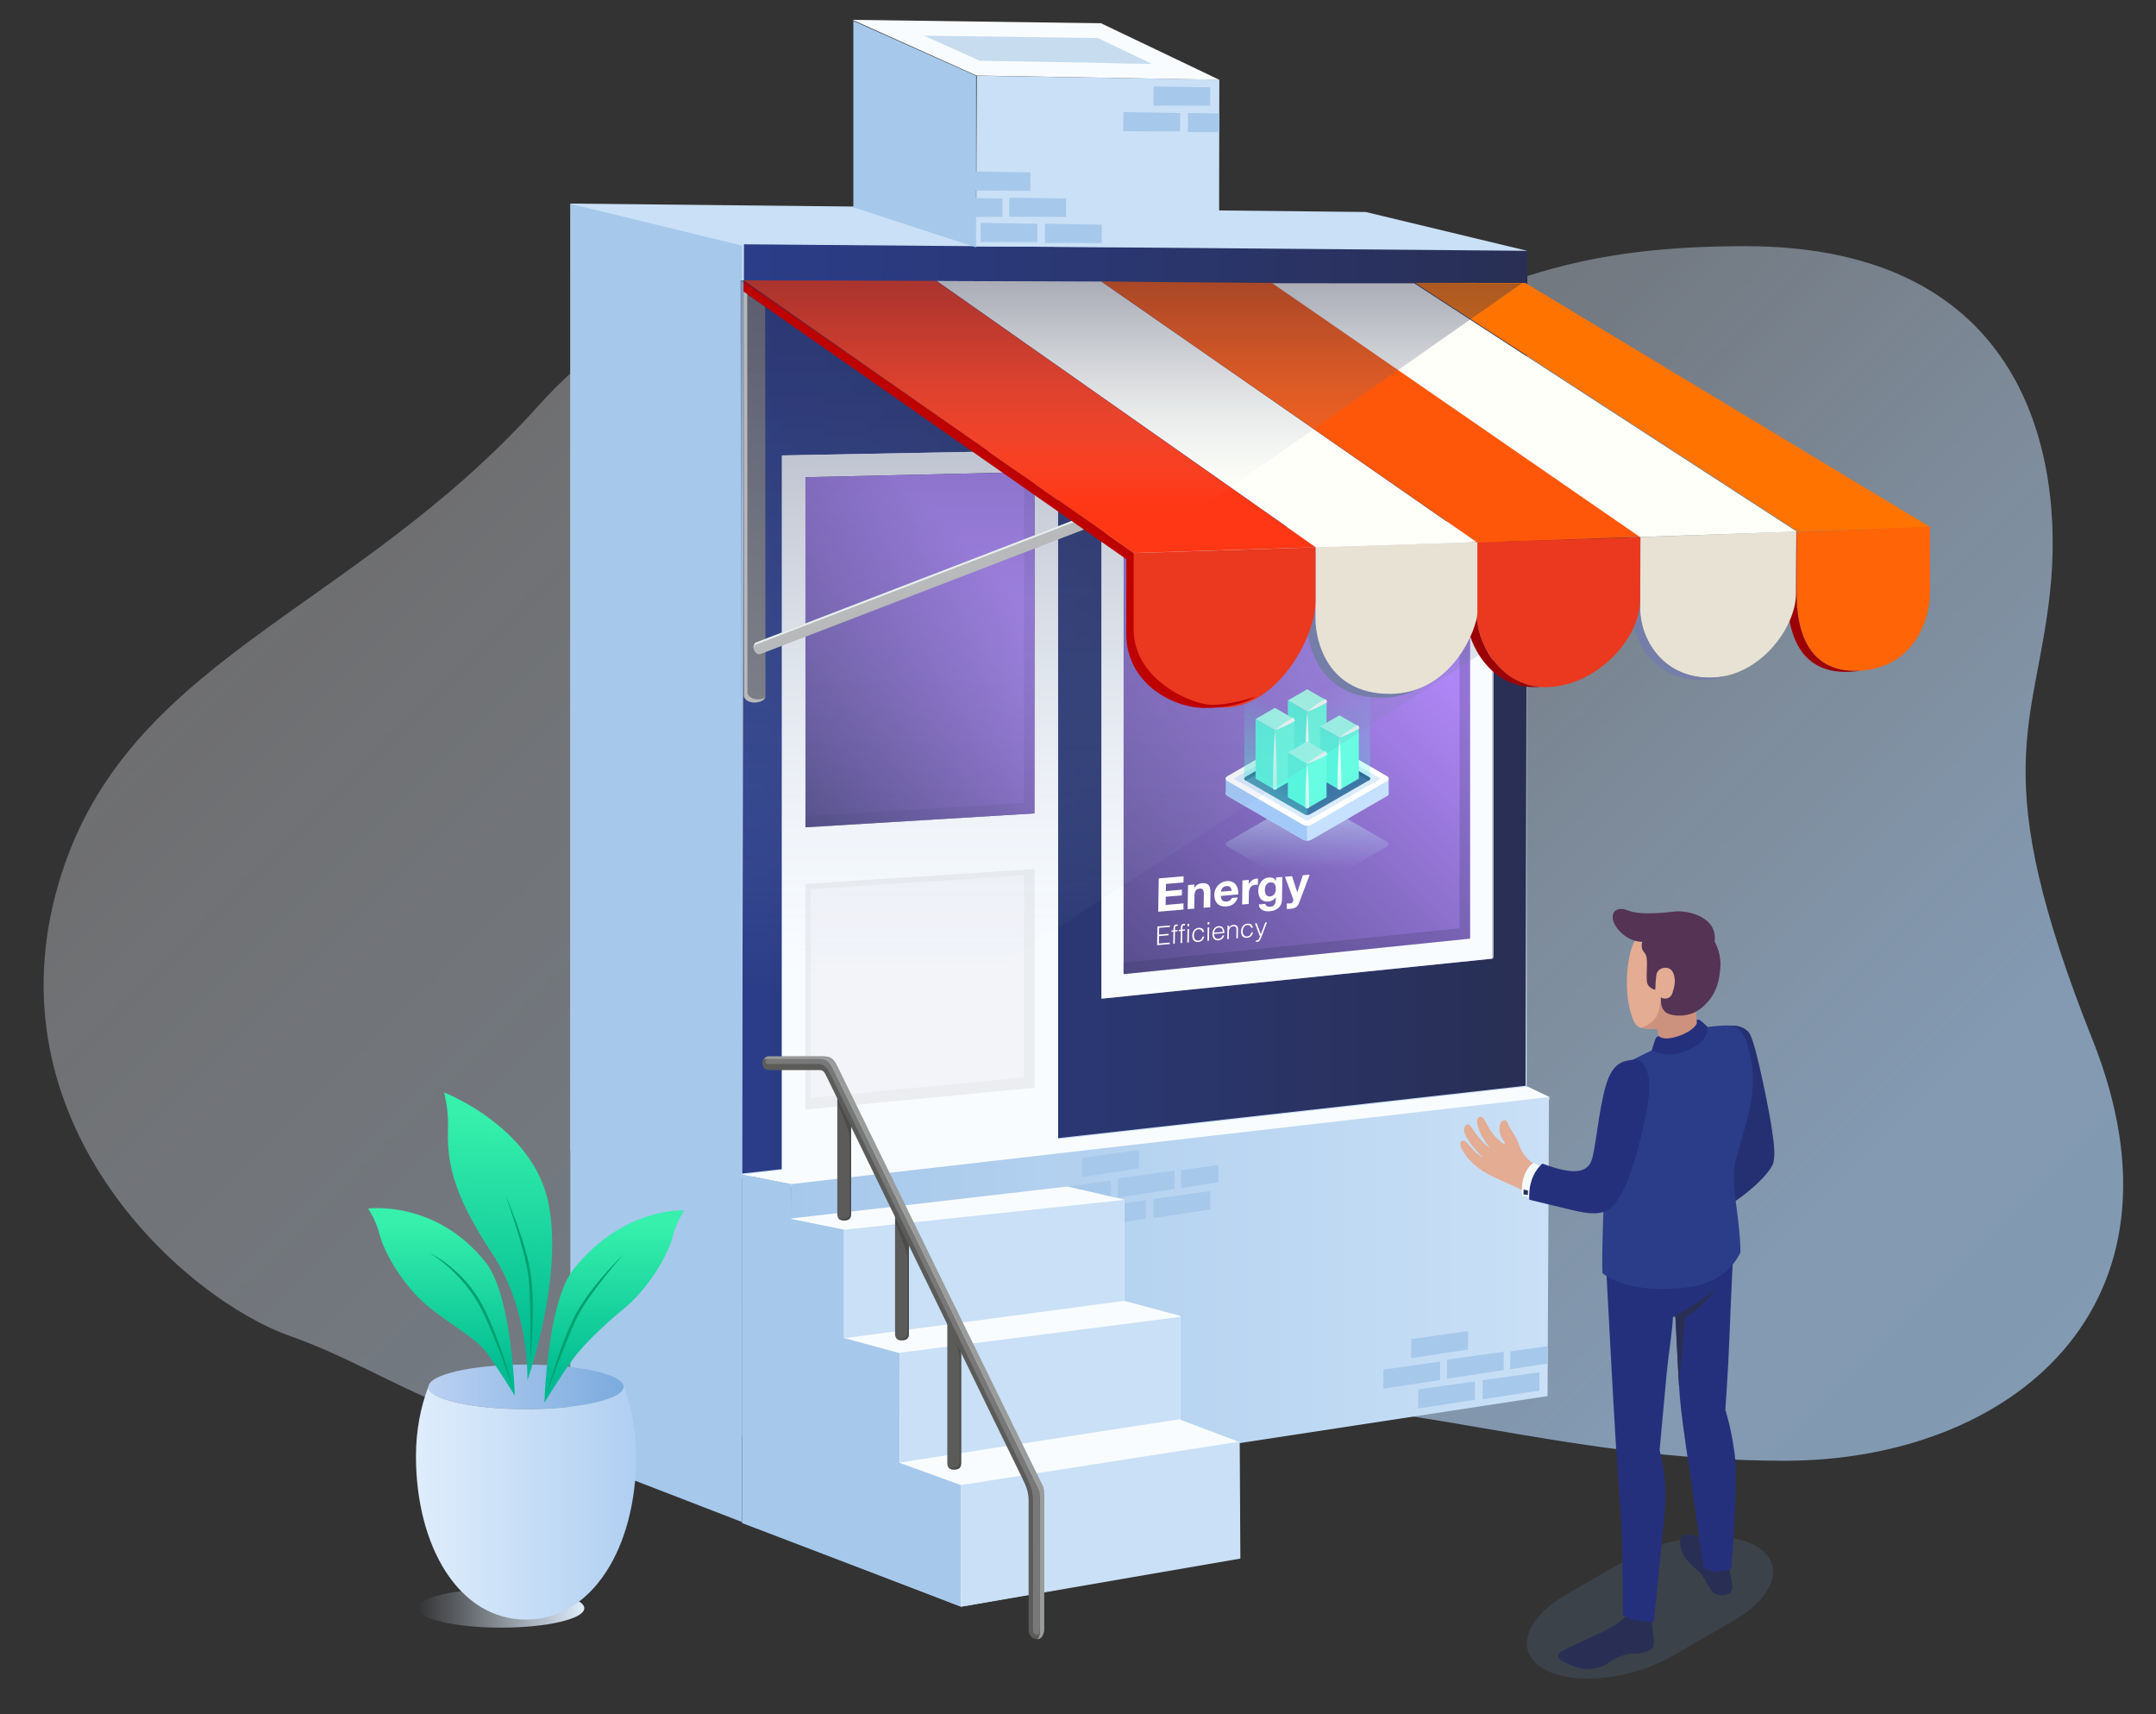 <?xml version="1.0" encoding="utf-8"?>
<!-- Generator: Adobe Illustrator 16.0.0, SVG Export Plug-In . SVG Version: 6.00 Build 0)  -->
<!DOCTYPE svg PUBLIC "-//W3C//DTD SVG 1.0//EN" "http://www.w3.org/TR/2001/REC-SVG-20010904/DTD/svg10.dtd">
<svg version="1.0" id="Layer_1" xmlns="http://www.w3.org/2000/svg" xmlns:xlink="http://www.w3.org/1999/xlink" x="0px" y="0px"
	 width="412.667px" height="328px" viewBox="0 0 412.667 328" enable-background="new 0 0 412.667 328" xml:space="preserve">
<rect x="0" y="0" width="412.667" height="328" fill="#333333" stroke="none"/>
<linearGradient id="SVGID_1_" gradientUnits="userSpaceOnUse" x1="110.708" y1="56.997" x2="353.612" y2="299.901">
	<stop  offset="0" style="stop-color:#F9FAFF;stop-opacity:0.3"/>
	<stop  offset="0.409" style="stop-color:#D2E4F9;stop-opacity:0.4"/>
	<stop  offset="0.848" style="stop-color:#A6C7EA;stop-opacity:0.692"/>
	<stop  offset="1" style="stop-color:#A4C6E9;stop-opacity:0.7"/>
</linearGradient>
<path fill="url(#SVGID_1_)" d="M55.54,255.665c19.93,7.018,33.684,20.209,65.123,20.209c31.439,0,58.666-8.982,103.298-8.982
	s74.666,12.633,117.614,12.633c42.946,0,79.438-29.193,58.946-80.562c-20.491-51.367-10.946-59.789-8.14-85.614
	c2.807-25.824-4.491-66.245-58.386-66.245s-49.403,19.369-92.352,11.229C198.698,50.19,139.75,36.717,103.259,77.418
	c-36.491,40.702-80.842,48.842-92.632,93.754C-1.162,216.084,35.61,248.645,55.54,255.665z"/>
<polygon fill="#C9E0F6" points="292.208,47.969 261.417,40.567 109.207,38.956 109.162,220.214 139.667,225.667 292.208,208.333 "/>
<linearGradient id="SVGID_2_" gradientUnits="userSpaceOnUse" x1="142.034" y1="135.659" x2="292.362" y2="135.659">
	<stop  offset="0" style="stop-color:#2B3D89"/>
	<stop  offset="1" style="stop-color:#292F54"/>
</linearGradient>
<polygon fill="url(#SVGID_2_)" points="142.396,46.748 292.362,47.994 291.999,207.769 142.034,224.569 "/>
<polygon fill="#F9FCFF" points="149.667,87.149 149.667,223.982 202.5,217.982 202.5,86.149 "/>
<polygon fill="#F9FCFF" points="285.833,183.315 210.999,190.982 210.999,101.982 285.833,99.481 "/>
<linearGradient id="SVGID_3_" gradientUnits="userSpaceOnUse" x1="273.188" y1="184.719" x2="221.585" y2="102.137">
	<stop  offset="0" style="stop-color:#FFFFFF"/>
	<stop  offset="0.251" style="stop-color:#C9E6F8"/>
	<stop  offset="0.486" style="stop-color:#9ED2F2"/>
	<stop  offset="0.697" style="stop-color:#7FC3EE"/>
	<stop  offset="0.876" style="stop-color:#6CBAEC"/>
	<stop  offset="1" style="stop-color:#65B7EB"/>
</linearGradient>
<polygon opacity="0.4" fill="url(#SVGID_3_)" points="215.251,106.094 281.581,103.877 281.581,179.476 215.251,186.272 "/>
<polygon fill="#A6C8EB" points="279.581,103.944 279.581,177.476 215.251,184.067 215.251,186.272 281.581,179.476 281.581,103.877 
	"/>
<g>
	<g>
		<polygon fill="#F2F4F9" points="154.167,169.149 154.167,212.315 198,208.149 198,166.315 		"/>
		<polygon fill="#EBEDF0" points="196.02,166.458 196,206.149 154.167,210.193 154.167,212.315 198,208.149 198,166.315 		"/>
	</g>
	<polygon fill="#EBEDF0" points="155.167,170.149 198,167.379 198,166.315 154.167,169.149 154.167,212.315 155.167,212.22 	"/>
</g>
<linearGradient id="SVGID_4_" gradientUnits="userSpaceOnUse" x1="196.319" y1="156.699" x2="155.099" y2="90.734">
	<stop  offset="0" style="stop-color:#FFFFFF"/>
	<stop  offset="0.251" style="stop-color:#C9E6F8"/>
	<stop  offset="0.486" style="stop-color:#9ED2F2"/>
	<stop  offset="0.697" style="stop-color:#7FC3EE"/>
	<stop  offset="0.876" style="stop-color:#6CBAEC"/>
	<stop  offset="1" style="stop-color:#65B7EB"/>
</linearGradient>
<polygon opacity="0.4" fill="url(#SVGID_4_)" points="154.167,91.316 154.167,158.316 198,155.649 198,90.316 "/>
<path fill="#7D7D82" d="M142.333,55.801c0,0,0.062,77.047,0.062,77.403s0.611,1.228,1.986,1.228s2.139-0.723,2.139-1.103
	s-0.062-74.611-0.062-74.611L142.333,55.801z"/>
<g>
	<g>
		<polygon fill="#F9FCFF" points="142.034,224.747 292.374,207.918 296.53,209.901 296.526,210.462 150.958,227.164 150.942,226.57 
					"/>
		<linearGradient id="SVGID_5_" gradientUnits="userSpaceOnUse" x1="150.917" y1="249.627" x2="296.483" y2="249.627">
			<stop  offset="0" style="stop-color:#A6C8EB"/>
			<stop  offset="1" style="stop-color:#C9E0F6"/>
		</linearGradient>
		<polygon fill="url(#SVGID_5_)" points="151.417,226.584 296.483,209.92 296.208,267.148 150.917,289.334 		"/>
	</g>
</g>
<g>
	<polygon fill="#C9E0F6" points="154.167,91.316 154.167,158.316 198,155.649 198,90.316 	"/>
	<polygon fill="#A6C8EB" points="196,90.362 196,153.649 154.167,156.194 154.167,158.316 198,155.649 198,90.316 	"/>
</g>
<polygon fill="#A6C8EB" points="109.162,39 109.162,278.547 142.037,291.258 142.037,47 "/>
<g>
	<g>
		<g>
			<polygon fill="#C9E0F6" points="186.969,14.483 233.384,15.236 233.333,47.333 186.832,47.175 			"/>
		</g>
	</g>
</g>
<polygon fill="#A6C8EB" points="186.833,14.496 163.333,4 163.333,39.667 186.833,47.333 "/>
<polygon fill="#F9FCFF" points="163.181,3.8 210.738,4.452 233.358,15.259 186.905,14.452 "/>
<g>
	<polygon fill="#A6C8EB" points="220.803,16.542 231.661,16.718 231.649,20.226 220.772,20.188 	"/>
</g>
<g>
	<polygon fill="#A6C8EB" points="215.029,21.454 225.885,21.63 225.874,25.138 214.997,25.101 	"/>
</g>
<g>
	<polygon fill="#A6C8EB" points="193.196,37.816 204.052,37.993 204.041,41.5 193.164,41.463 	"/>
</g>
<g>
	<polygon fill="#A6C8EB" points="187.696,42.65 198.552,42.826 198.541,46.333 187.664,46.296 	"/>
</g>
<g>
	<polygon fill="#A6C8EB" points="200.029,42.817 210.886,42.993 210.874,46.5 199.997,46.463 	"/>
</g>
<g>
	<polygon fill="#A6C8EB" points="181.029,37.816 191.886,37.993 191.874,41.5 180.997,41.463 	"/>
</g>
<g>
	<polygon fill="#A6C8EB" points="186.363,32.816 197.219,32.993 197.208,36.5 186.331,36.463 	"/>
</g>
<polygon fill="#A6C8EB" points="233.384,21.719 227.385,21.621 227.352,25.268 233.384,25.288 "/>
<g>
	<g>
		<polygon fill="#A6C8EB" points="276.965,260.178 287.822,258.657 287.81,262.167 276.933,263.831 		"/>
	</g>
	<g>
		<polygon fill="#A6C8EB" points="271.465,265.872 282.322,264.35 282.31,267.86 271.433,269.524 		"/>
	</g>
	<g>
		<polygon fill="#A6C8EB" points="283.799,264.11 294.655,262.588 294.643,266.097 283.766,267.761 		"/>
	</g>
	<g>
		<polygon fill="#A6C8EB" points="264.799,262.082 275.655,260.559 275.643,264.069 264.766,265.733 		"/>
	</g>
	<g>
		<polygon fill="#A6C8EB" points="270.132,256.248 280.989,254.725 280.977,258.235 270.1,259.899 		"/>
	</g>
	<polygon fill="#A6C8EB" points="296.215,257.593 289.079,258.593 289.048,262.007 296.197,260.914 	"/>
</g>
<g>
	<g>
		<polygon fill="#A6C8EB" points="213.965,225.511 224.822,223.99 224.81,227.5 213.933,229.164 		"/>
	</g>
	<g>
		<polygon fill="#A6C8EB" points="208.465,231.205 219.322,229.683 219.31,233.193 208.433,234.857 		"/>
	</g>
	<g>
		<polygon fill="#A6C8EB" points="220.799,229.443 231.655,227.921 231.643,231.43 220.766,233.094 		"/>
	</g>
	<g>
		<polygon fill="#A6C8EB" points="201.799,227.415 212.655,225.892 212.644,229.402 201.767,231.066 		"/>
	</g>
	<g>
		<polygon fill="#A6C8EB" points="207.132,221.581 217.989,220.058 217.977,223.568 207.1,225.232 		"/>
	</g>
	<polygon fill="#A6C8EB" points="233.215,222.926 226.079,223.926 226.048,227.34 233.197,226.247 	"/>
</g>
<g>
	<polygon fill="#F9FCFF" points="204.301,227.053 215.176,229.553 215.176,248.928 225.926,251.803 225.926,271.678 
		237.176,275.928 237.176,298.066 183.926,307.441 151.051,294.722 151.066,233.209 	"/>
	<polygon fill="#A6C8EB" points="183.926,284.178 172.176,279.928 172.176,258.928 161.551,256.053 161.551,235.303 
		151.427,233.254 151.427,226.568 142.034,224.765 142.034,291.45 183.926,307.441 	"/>
	<polygon fill="#C9E0F6" points="161.582,235.319 215.176,229.616 215.176,248.928 161.551,256.084 	"/>
	<polygon fill="#C9E0F6" points="172.176,258.866 225.926,251.991 225.926,271.553 172.238,279.866 	"/>
	<polygon fill="#C9E0F6" points="183.926,284.178 237.288,275.856 237.413,298.244 183.973,307.461 	"/>
</g>
<g>
	<path fill="#5B5B5A" d="M171.317,230.57c0,0,0,23.922,0,24.609s0.219,1.281,1.281,1.281s1.359-0.438,1.359-1.297s0-18.188,0-19.297
		s-0.125-2.547-0.875-3.875S171.317,230.57,171.317,230.57z"/>
	<path fill="#4B4B4B" d="M173.083,233.992c-0.458-1.115-1.708-6.074-1.708,0.051c0,0.24,2.291,4.961,2.291,6.684
		c0,6.234,0,13.472,0,14.146c0,0.859-0.297,1.297-1.359,1.297c-0.36,0-0.616-0.072-0.808-0.189c0.175,0.289,0.5,0.481,1.1,0.481
		c1.062,0,1.359-0.438,1.359-1.297s0-16.188,0-17.297S173.662,235.403,173.083,233.992z"/>
</g>
<g>
	<path fill="#5B5B5A" d="M181.317,249.32c0,0,0,29.922,0,30.609s0.219,1.281,1.281,1.281s1.359-0.438,1.359-1.297s0-24.188,0-25.297
		s-0.125-2.547-0.875-3.875S181.317,249.32,181.317,249.32z"/>
	<path fill="#4B4B4B" d="M183.262,252.66c-0.174-0.567-1.897-4.911-1.897-0.696c0,1.809,2.302,5.887,2.302,7.609
		c0,6.234,0,19.359,0,20.033c0,0.859-0.297,1.297-1.359,1.297c-0.36,0-0.616-0.072-0.808-0.189c0.175,0.289,0.5,0.481,1.1,0.481
		c1.062,0,1.359-0.438,1.359-1.297s0-22.075,0-23.185S183.709,254.118,183.262,252.66z"/>
</g>
<g>
	<g>
		<path fill="#68AB6A" d="M229.608,152.029c0.006-0.617,0.512-1.152,1.129-1.188l36.742-2.09c0.617-0.035,1.123,0.44,1.123,1.059
			v16.884c0,0.617-0.504,1.175-1.119,1.237l-36.869,3.777c-0.615,0.062-1.115-0.391-1.111-1.009L229.608,152.029z"/>
		<path fill="#D1F1DC" d="M231.846,153.704c0.004-0.37,0.307-0.69,0.678-0.712l33.156-1.887c0.371-0.021,0.672,0.265,0.672,0.636
			v13.373c0,0.371-0.301,0.706-0.67,0.743l-33.254,3.407c-0.369,0.038-0.668-0.235-0.666-0.605L231.846,153.704z"/>
		<g>
			<path fill="#68AB6A" d="M242.463,160.193c-0.041,2.25-1.449,3.729-3.482,3.897c-2.066,0.171-3.246-1.267-3.211-3.222
				c0.037-2.058,1.396-3.706,3.453-3.875C241.362,156.816,242.499,158.298,242.463,160.193z M237.432,160.701
				c-0.023,1.344,0.6,2.238,1.652,2.15c1.064-0.088,1.691-1.136,1.715-2.47c0.023-1.232-0.557-2.242-1.641-2.152
				C238.096,158.317,237.458,159.366,237.432,160.701z"/>
			<path fill="#68AB6A" d="M243.575,156.833c0.486-0.121,1.168-0.238,2.129-0.318c0.971-0.08,1.66,0.045,2.119,0.373
				c0.438,0.311,0.727,0.855,0.713,1.527c-0.012,0.673-0.25,1.261-0.67,1.684c-0.547,0.543-1.346,0.833-2.273,0.909
				c-0.207,0.017-0.393,0.022-0.537,0.015l-0.045,2.454l-1.561,0.129L243.575,156.833z M245.077,159.821
				c0.133,0.02,0.299,0.017,0.525-0.003c0.838-0.069,1.361-0.529,1.375-1.232c0.01-0.631-0.428-0.971-1.211-0.906
				c-0.322,0.027-0.539,0.074-0.652,0.115L245.077,159.821z"/>
			<path fill="#68AB6A" d="M253.631,159.863l-2.562,0.212l-0.029,1.629l2.859-0.236l-0.021,1.272l-4.441,0.368l0.125-6.863
				l4.297-0.355l-0.023,1.272l-2.717,0.225l-0.025,1.426l2.561-0.213L253.631,159.863z"/>
			<path fill="#68AB6A" d="M254.975,162.649l0.125-6.863l1.838-0.152l1.4,2.396c0.4,0.688,0.797,1.511,1.094,2.259l0.029-0.002
				c-0.086-0.898-0.1-1.822-0.082-2.852l0.037-2.006l1.447-0.12l-0.125,6.863l-1.654,0.138l-1.439-2.524
				c-0.398-0.699-0.836-1.549-1.162-2.324l-0.033,0.014c0.025,0.902,0.029,1.868,0.008,2.988l-0.037,2.066L254.975,162.649z"/>
		</g>
	</g>
	<path fill="#386539" d="M267.479,148.751l-36.742,2.09c-0.617,0.035-1.123,0.57-1.129,1.188l-0.105,18.671
		c-0.004,0.618,0.496,1.071,1.111,1.009l36.869-3.777c0.615-0.062,1.119-0.62,1.119-1.237V149.81
		C268.602,149.192,268.096,148.716,267.479,148.751z M268.24,166.341c0,0.604-0.493,1.149-1.094,1.211l-36.056,3.693
		c-0.602,0.062-1.09-0.382-1.086-0.986L230.107,152c0.005-0.604,0.501-1.127,1.104-1.161l35.932-2.044
		c0.604-0.034,1.097,0.431,1.097,1.035V166.341z"/>
</g>
<g>
	<path id="XMLID_32_" opacity="0.15" fill="#6B99D1" d="M299.755,305.145l11.769-6.794c7.984-4.61,19.009-5.716,24.627-2.474
		c5.615,3.243,3.697,9.606-4.287,14.216l-11.769,6.795c-7.981,4.608-19.009,5.717-24.624,2.475
		C289.853,316.119,291.772,309.753,299.755,305.145z"/>
	<g id="XMLID_31_">
		<path id="XMLID_111_" fill="#FFA8A7" d="M336.903,207.235c0.26,2.27,3.044,11.634,2.467,14.984
			c-0.581,3.35-9.901,9.373-9.901,9.373l-1.283-5.734l3.943-3.865c0.738-0.723,1.085-1.754,0.938-2.775l-1.146-7.876
			L336.903,207.235z"/>
		<path id="XMLID_110_" fill="#253073" d="M332.018,218.66l-3.833-17.265c-0.517-6.408,5.354-5.849,6.713-3.597
			c1.361,2.254,4.125,17.001,4.254,18.32c0.511,3.334,0.591,4.961,0.294,6.332c-0.292,1.372-3.558,5.275-9.978,9.142l-1.283-5.734
			L332.018,218.66z"/>
		<path id="XMLID_108_" fill="#292F54" d="M331.043,300.197c0,0,0.104,1,0.411,2.262c0.24,0.982,0.291,2.263-0.812,2.617
			c-1.105,0.352-2.368,0.236-3.076-0.717c-0.882-1.195-1.343-2.68-2.624-3.837c-1.229-1.11-2.749-2.369-3.189-4.138
			c-0.398-1.6-0.145-2.598,0.946-2.759c1.38-0.201,3.566,0.958,4.686,1.779C328.191,296,331.043,300.197,331.043,300.197z"/>
		<path id="XMLID_106_" fill="#292F54" d="M316.162,309.498c0,0,0.081,1.272,0.155,2.284c0.076,1.013,0.438,2.624,0.113,3.37
			c-0.323,0.747-1.991,1.301-3.947,1.286c-1.27-0.013-3.729,0.97-4.6,1.726c-1.246,1.083-4.101,1.515-5.786,0.987
			c-1.683-0.527-3.546-1.307-3.829-2.083c-0.282-0.775,0.596-1.16,4.702-3.04c4.106-1.882,7.134-3.18,8.728-5.35L316.162,309.498z"
			/>
		<path id="XMLID_102_" fill="#25307C" d="M332.04,278.369c-0.702-5.375-1.805-8.566-1.805-8.566s0.544-7.39,0.807-14.397
			c0.284-7.569,0.754-17.051,0.89-18.938l-24.542,5.456c0,0,1.546,29.34,1.815,33.183c0.267,3.846,0.567,9.171,0.965,14.105
			c0.504,6.238,0.459,19.887,0.459,19.887c2.595,1.509,5.907,1.23,5.907,1.23s1.801-17.329,2.151-21.752
			c0.478-5.972-1.035-11.061-1.035-11.061s0.683-7.599,1.275-13.857c0.528-5.578,1.189-8.911,1.276-11.641l0.49-0.262
			c0,0,0.498,10.827,0.767,14.67c0.269,3.846,0.835,7.529,1.872,14.67c0.897,6.193,2.719,18.896,2.719,18.896
			c2.596,1.508,5.332,0.165,5.332,0.165S332.74,283.742,332.04,278.369z"/>
		<path id="XMLID_101_" fill="#292F54" d="M320.204,252.018c0,0,5.511-2.922,8.27-5.554c0,0-2.562,3.88-5.922,5.6
			c0,0-1.195,13.448-1.189,13.182l-0.69-13.247L320.204,252.018z"/>
		<path id="XMLID_100_" fill="#E3AC93" d="M328.454,196.379c-1.868,0.091-3.258,0.572-3.492,0.021
			c-0.183-0.428-0.425-2.921-0.425-2.921c0.216-0.54,0.397-1.123,0.397-1.123c2.348-1.444,4.027-3.881,4.334-6.836
			c0.528-5.048-3.137-9.565-8.185-10.094c-4.746-0.493-8.238,2.84-9.17,7.419c-0.502,2.263-0.95,6.75,0.172,10.781
			c0.601,2.158,1.115,2.774,2.033,3.069c0.333,0.107,2.495,0.278,3.154,0.211l-0.002,0.001c0,0,0.248,1.401,0.424,2.302
			c0.173,0.898,0.106,1.375-1.688,2.479c-1.793,1.102,2.713,3.372,5.653,3.149c2.939-0.223,6.249-1.996,7.153-3.899
			C329.825,198.816,329.739,196.318,328.454,196.379z"/>
		<path id="XMLID_99_" fill="#CC927E" d="M328.454,196.379c-1.868,0.091-3.258,0.572-3.492,0.021
			c-0.183-0.428-0.425-2.921-0.425-2.921c0.216-0.54,0.397-1.123,0.397-1.123c0.831-0.512,1.568-1.15,2.202-1.89l-6.202,2.047
			l-1.815-0.368l-0.738-0.42l-0.48-0.854c0.003,0.119-0.284,2.827-0.885,3.746c-0.604,0.919-2.152,1.99-2.998,2.039
			c0.037,0.013,0.069,0.028,0.102,0.039c0.333,0.107,2.495,0.278,3.154,0.211l-0.002,0.001c0,0,0.248,1.401,0.424,2.302
			c0.157,0.813,0.104,1.284-1.23,2.182l2.521,1.933l7.535-0.124c0.206-0.127,0.405-0.259,0.593-0.397l2.245-3.458
			C329.708,197.741,329.421,196.333,328.454,196.379z"/>
		<path id="XMLID_98_" fill="#543354" d="M325.934,192.666c2.302-2.104,3.027-4.19,3.334-7.146
			c0.528-5.048-3.137-9.565-8.185-10.094c-3.27-0.339-5.944,1.139-7.599,3.589c0.002,0.001,0.341,0.685,0.859,1.194
			c0,0-0.413,1.17,0.329,2.002c0.532,0.598,0.562,1.215,0.57,2.234c0.004,0.869-0.114,2.402-0.024,3.346
			c0.132,1.331,1.612,1.62,1.612,1.62s0.08-2.982,0.343-3.298c0.502-1.102,2.527-1.431,3.126,0.152
			c0.492,1.307,0.234,2.485-0.182,3.75c-0.415,1.263-1.67,1.206-2.219,0.855c0.022,0.604-0.222,2.681,1.775,3.241
			c1.993,0.561,3.854,0.042,4.875-0.487C325.166,193.317,325.934,192.666,325.934,192.666z"/>
		<path id="XMLID_97_" fill="#543354" d="M314.344,180.209c0,0-2.384,0.222-4.559-2.268c-2.168-2.49-0.948-4.797,1.679-3.756
			c2.624,1.04,7.013,0.452,9.229,0.227c2.219-0.227,8.103,0.966,7.491,5.732L314.344,180.209z"/>
		<path id="XMLID_96_" fill="#2B3D89" d="M325.75,196.657c0.517,1.29-0.797,2.869-4.307,3.975c-3.512,1.104-3.828-0.318-3.828-0.318
			s-5.146,2.345-6.819,3.516c-2.105,1.474-3.04,5.733-3.326,12.928c-0.325,8.324-1.015,24.742-0.738,26.873
			c0,0,3.405,3.05,11.221,2.99c5.168-0.039,11.847-0.391,15.175-6.926c-0.057-7.298-2.101-13.423-0.918-17.629
			c2.702-9.627,4.131-13.566,2.815-19.966c-1.085-5.271-2.604-5.929-4.689-5.878C328.251,196.275,325.75,196.657,325.75,196.657z"/>
		<path id="XMLID_92_" fill="#25307C" d="M324.732,195.192c0,0,0.331-0.2,0.708,0.064c0.379,0.268,1.408,1.253,1.408,1.253
			s0.314,2.058-2.171,3.597c-2.484,1.543-5.458,2.361-8.521,0.891c0,0,0.568-1.994,0.772-2.343c0.203-0.349,0.587-0.392,0.587-0.392
			s0.78,1.005,3.747,0c2.966-1.005,3.528-2.432,3.528-2.432L324.732,195.192z"/>
		<path id="XMLID_90_" fill="#E3AC93" d="M299.553,224.99c4.133,1.042,5.105-1.565,5.647-3.724
			c1.315-5.228,2.025-9.946,3.004-12.912c1.155-3.499,2.368-4.058,4.064-4.737c1.994-0.801,3.713,0.885,3.052,5.339
			c-0.787,5.265-1.821,8.966-3.788,15.199c-0.519,1.627-1.67,4.519-3.396,5.916c-2.135,1.723-5.346,1.65-10.207,0.441
			c-2.075-0.517-4.347-1.756-8.268-3.583c-1.053-0.49-1.874-0.817-3.891-1.757c-2.021-0.942-4.125-2.515-5.184-4.048
			c-1.06-1.534-1.2-2.253-0.984-2.603c0.274-0.438,0.752-0.341,1.317,0.304c0.562,0.646,1.392,1.807,2.975,2.752
			c0,0-1.305-1.349-2.013-2.226c-0.71-0.877-1.263-1.835-1.565-2.557c-0.373-0.892,0.397-2.106,0.98-1.472
			c0.589,0.642,0.865,1.289,1.935,2.57c0.972,1.167,1.916,1.827,1.916,1.827s-1.085-1.451-1.768-2.838
			c-0.678-1.388-0.669-2.099-0.641-2.569c0.028-0.468,0.688-1.021,1.309-0.137c0.559,0.797,0.922,2.04,2.221,3.391
			c0.944,0.982,1.745,1.547,1.769,1.275c0.024-0.273-0.57-0.812-0.909-1.95c-0.322-1.089,0.008-2.349,0.634-2.482
			c0.625-0.132,0.508-0.095,1.014,0.974c0.509,1.066,1.285,1.855,1.878,3.415c0.522,1.372,0.763,1.929,1.701,2.927
			C293.374,222.805,295.621,224,299.553,224.99z"/>
		<path id="XMLID_89_" fill="#F5FBFB" d="M296.921,224.143l-3.36-1.592c-1.403,0.6-2.637,3.688-2.19,6.217l3.959,1.038
			L296.921,224.143z"/>
		<path id="XMLID_60_" fill="#25307C" d="M312.567,202.786c-2.687,0.322-4.426,1.038-5.722,6.975
			c-1.292,5.935-1.577,11.759-2.594,13.063c-1.017,1.309-2.819,2.165-9.024-0.155c0,0-2.803,2.088-2.518,6.906
			c0,0,4.633,1.128,8.345,2.018c5.855,1.403,7.585,0.431,9.857-4.276c2.272-4.708,4.294-13.964,4.688-17.716
			C315.991,205.849,315.024,202.492,312.567,202.786z"/>
	</g>
	<g>
		<polygon fill="#292F54" points="292.402,228.672 291.61,228.534 291.626,227.65 292.417,227.79 		"/>
		<polygon fill="#2B3D89" points="292.318,227.772 292.305,228.543 291.612,228.421 291.61,228.534 292.402,228.672 292.417,227.79 
					"/>
	</g>
</g>
<g>
	<polygon fill="#F9FCFF" points="149.667,87.149 149.667,223.983 202.5,217.983 202.5,86.149 	"/>
	<g>
		<polygon fill="#F2F4F9" points="154.167,169.149 154.167,212.315 198,208.149 198,166.315 		"/>
		<polygon fill="#EBEDF0" points="196.02,166.459 196,206.149 154.167,210.194 154.167,212.315 198,208.149 198,166.315 		"/>
	</g>
	<polygon fill="#EBEDF0" points="155.167,170.149 198,167.379 198,166.315 154.167,169.149 154.167,212.315 155.167,212.221 	"/>
	<polygon fill="#292F54" points="154.167,91.316 154.167,158.317 198,155.649 198,90.316 	"/>
	<linearGradient id="SVGID_6_" gradientUnits="userSpaceOnUse" x1="147.708" y1="151.858" x2="203.625" y2="95.942">
		<stop  offset="0" style="stop-color:#AE86F5;stop-opacity:0.3"/>
		<stop  offset="0.764" style="stop-color:#AE86F5"/>
	</linearGradient>
	<polygon fill="url(#SVGID_6_)" points="154.167,91.316 154.167,158.317 198,155.649 198,90.316 	"/>
	<polygon opacity="0.1" fill="#292F54" points="196,90.361 196,153.649 154.167,156.194 154.167,158.317 198,155.649 198,90.316 	
		"/>
</g>
<path fill="#292F54" d="M210.809,102.114v89l74.834-7.666V99.613L210.809,102.114z"/>
<linearGradient id="SVGID_7_" gradientUnits="userSpaceOnUse" x1="205.351" y1="185.656" x2="288.518" y2="102.489">
	<stop  offset="0" style="stop-color:#AE86F5;stop-opacity:0.3"/>
	<stop  offset="0.764" style="stop-color:#AE86F5"/>
</linearGradient>
<path fill="url(#SVGID_7_)" d="M210.809,102.114v89l74.834-7.666V99.613L210.809,102.114z"/>
<path fill="#F9FCFF" d="M210.809,102.114v89l74.834-7.666V99.613L210.809,102.114z M281.391,179.608l-66.33,6.797v-80.178
	l66.33-2.217V179.608z"/>
<g id="XMLID_1_">
	<g id="XMLID_73_">
		<linearGradient id="XMLID_14_" gradientUnits="userSpaceOnUse" x1="250.203" y1="170.542" x2="250.203" y2="152.541">
			<stop  offset="0.221" style="stop-color:#A4C6E9;stop-opacity:0"/>
			<stop  offset="1" style="stop-color:#C7DEF4;stop-opacity:0.9"/>
		</linearGradient>
		<path id="XMLID_112_" opacity="0.8" fill="url(#XMLID_14_)" d="M265.469,161.996l-14.475,8.358
			c-0.219,0.127-0.506,0.188-0.789,0.188c-0.287,0-0.572-0.061-0.793-0.188l-14.475-8.358c-0.217-0.125-0.327-0.288-0.327-0.457
			c0-0.117,0.058-0.238,0.175-0.343c0.041-0.039,0.094-0.077,0.152-0.111l14.475-8.355c0.437-0.252,1.144-0.252,1.582,0
			l14.475,8.355C265.903,161.336,265.903,161.746,265.469,161.996z"/>
		<path id="XMLID_107_" fill="#DAECFF" d="M265.469,152.311l-14.475,8.354c-0.219,0.127-0.506,0.189-0.789,0.189
			c-0.287,0-0.57-0.062-0.789-0.186l-14.479-8.358c-0.217-0.127-0.327-0.292-0.327-0.455c0-0.168,0.11-0.331,0.327-0.456l2.3-1.326
			l12.175-7.031c0.437-0.252,1.144-0.252,1.582,0l14.475,8.357C265.903,151.65,265.903,152.059,265.469,152.311z"/>
		<path id="XMLID_104_" fill="#A3C9F8" d="M250.206,157.56v3.295c-0.287,0-0.57-0.062-0.789-0.186l-14.479-8.358
			c-0.217-0.127-0.327-0.292-0.327-0.455v-2.854c0-0.12,0.058-0.241,0.175-0.345l2.452,1.417L250.206,157.56z"/>
		<path id="XMLID_91_" fill="#C6E0FF" d="M250.206,157.56v3.295c0.283,0,0.568-0.062,0.787-0.186l14.477-8.358
			c0.219-0.127,0.328-0.292,0.328-0.455v-2.854c0-0.12-0.057-0.241-0.174-0.345l-2.453,1.417L250.206,157.56z"/>
		<path id="XMLID_80_" fill="#DAECFF" d="M265.469,149.457l-14.475,8.356c-0.219,0.129-0.506,0.191-0.789,0.191
			c-0.287,0-0.572-0.062-0.793-0.191l-14.475-8.356c-0.217-0.123-0.327-0.288-0.327-0.455c0-0.12,0.058-0.241,0.175-0.345
			c0.041-0.04,0.094-0.078,0.152-0.112l14.475-8.355c0.437-0.252,1.144-0.252,1.582,0l14.475,8.355
			C265.903,148.797,265.903,149.208,265.469,149.457z"/>
		<g id="XMLID_79_">
			<path fill="#FFFFFF" d="M250.203,141.001c0.155,0,0.26,0.037,0.292,0.055l13.764,7.944l-13.771,7.951
				c-0.036,0.021-0.141,0.053-0.281,0.053c-0.154,0-0.256-0.036-0.293-0.058l-13.764-7.946l13.764-7.944
				C249.946,141.038,250.048,141.001,250.203,141.001 M250.203,140.001c-0.286,0-0.571,0.063-0.79,0.189l-14.475,8.355
				c-0.059,0.034-0.111,0.072-0.152,0.112c-0.117,0.104-0.175,0.225-0.175,0.345c0,0.167,0.11,0.332,0.327,0.455l14.475,8.356
				c0.221,0.129,0.506,0.191,0.793,0.191c0.283,0,0.57-0.062,0.789-0.191l14.475-8.356c0.434-0.248,0.434-0.659,0-0.911
				l-14.475-8.355C250.776,140.064,250.489,140.001,250.203,140.001L250.203,140.001z"/>
		</g>
		<path id="XMLID_78_" fill="#344591" d="M249.678,142.175l-11.297,6.523c-0.291,0.167-0.291,0.439,0,0.608l11.297,6.521
			c0.29,0.168,0.762,0.168,1.053,0l11.295-6.521c0.291-0.168,0.291-0.441,0-0.608l-11.297-6.523
			C250.44,142.009,249.967,142.009,249.678,142.175z"/>
		<path id="XMLID_77_" fill="#1E3779" d="M262.026,148.699l-11.297-6.523c-0.145-0.083-0.334-0.125-0.525-0.125v0.536l11.731,6.773
			l0.091-0.053C262.317,149.138,262.317,148.866,262.026,148.699z"/>
		<path id="XMLID_76_" fill="#031F60" d="M250.204,142.05c-0.191,0-0.381,0.042-0.525,0.125l-11.297,6.523
			c-0.291,0.167-0.291,0.439,0,0.608l0.091,0.053l11.731-6.773V142.05z"/>
	</g>
	<g id="XMLID_52_">
		<g id="XMLID_57_">
			<polygon id="XMLID_71_" fill="#57F5DE" points="246.498,145.437 250.202,147.576 250.204,136.169 246.499,134.029 			"/>
			<polygon id="XMLID_69_" fill="#6CFFE4" points="250.202,147.576 253.909,145.437 253.907,134.029 250.204,136.169 			"/>
			<polygon id="XMLID_59_" fill="#A9FFED" points="253.907,134.029 250.202,131.891 246.499,134.029 250.204,136.169 			"/>
		</g>
		<g id="XMLID_55_">
			<path fill="#FFFFFF" d="M250.202,147.576c0.024,0-0.182-0.044-0.279-0.128c-0.143-0.084-0.084-0.206-0.095-0.362
				c0.002-0.312,0.005-0.757,0.009-1.292c0.004-1.069,0.025-2.495,0.072-3.921c0.059-1.426,0.092-2.852,0.172-3.921
				c0.058-1.069,0.123-1.782,0.123-1.782s0.064,0.713,0.122,1.782c0.079,1.069,0.112,2.495,0.169,3.921
				c0.047,1.426,0.068,2.852,0.072,3.921c0.004,0.535,0.006,0.98,0.008,1.292c-0.012,0.156,0.047,0.279-0.095,0.362
				C250.383,147.531,250.176,147.576,250.202,147.576z"/>
		</g>
		<g id="XMLID_53_">
			<path fill="#FFFFFF" d="M253.907,134.029c-0.014-0.021,0.076,0.166,0.098,0.265c0.044,0.139-0.025,0.111-0.07,0.15
				c-0.102,0.057-0.248,0.138-0.424,0.235c-0.35,0.197-0.822,0.446-1.309,0.673c-0.492,0.218-0.972,0.457-1.358,0.588
				c-0.376,0.15-0.64,0.229-0.64,0.229s0.199-0.189,0.517-0.44c0.308-0.27,0.754-0.566,1.188-0.883
				c0.439-0.309,0.891-0.595,1.236-0.799c0.172-0.103,0.314-0.189,0.415-0.25c0.056-0.02,0.067-0.093,0.165,0.014
				C253.801,133.88,253.918,134.05,253.907,134.029z"/>
		</g>
	</g>
	<g id="XMLID_39_">
		<g id="XMLID_45_">
			<polygon id="XMLID_50_" fill="#57F5DE" points="252.674,149.002 256.377,151.14 256.379,141.158 252.674,139.02 			"/>
			<polygon id="XMLID_48_" fill="#6CFFE4" points="256.377,151.14 260.084,149.002 260.083,139.02 256.379,141.158 			"/>
			<polygon id="XMLID_46_" fill="#A9FFED" points="260.083,139.02 256.377,136.879 252.674,139.02 256.379,141.158 			"/>
		</g>
		<g id="XMLID_43_">
			<path fill="#FFFFFF" d="M256.377,151.14c0.025,0-0.182-0.039-0.278-0.112c-0.142-0.073-0.083-0.18-0.095-0.316
				c0.002-0.273,0.005-0.663,0.008-1.131c0.004-0.936,0.026-2.184,0.073-3.432c0.058-1.248,0.091-2.495,0.171-3.431
				c0.059-0.936,0.123-1.56,0.123-1.56s0.064,0.624,0.122,1.56c0.079,0.936,0.112,2.184,0.17,3.432
				c0.047,1.248,0.068,2.495,0.072,3.431c0.003,0.468,0.006,0.858,0.008,1.131c-0.011,0.136,0.048,0.244-0.095,0.316
				C256.559,151.101,256.353,151.14,256.377,151.14z"/>
		</g>
		<g id="XMLID_40_">
			<path fill="#FFFFFF" d="M260.083,139.02c-0.013-0.021,0.076,0.166,0.098,0.266c0.044,0.139-0.025,0.111-0.07,0.15
				c-0.102,0.057-0.248,0.138-0.424,0.235c-0.349,0.197-0.822,0.446-1.309,0.672c-0.492,0.217-0.972,0.456-1.358,0.587
				c-0.376,0.15-0.64,0.228-0.64,0.228s0.199-0.189,0.517-0.44c0.308-0.269,0.754-0.565,1.188-0.882
				c0.439-0.308,0.892-0.594,1.236-0.798c0.172-0.103,0.315-0.189,0.416-0.249c0.057-0.02,0.066-0.093,0.164,0.014
				C259.977,138.871,260.095,139.042,260.083,139.02z"/>
		</g>
	</g>
	<g id="XMLID_25_">
		<g id="XMLID_30_">
			<polygon id="XMLID_37_" fill="#57F5DE" points="240.322,149.002 244.026,151.142 244.028,139.734 240.323,137.594 			"/>
			<polygon id="XMLID_35_" fill="#6CFFE4" points="244.026,151.142 247.731,149.002 247.731,137.594 244.028,139.734 			"/>
			<polygon id="XMLID_33_" fill="#A9FFED" points="247.731,137.594 244.026,135.454 240.323,137.594 244.028,139.734 			"/>
		</g>
		<g id="XMLID_28_">
			<path fill="#FFFFFF" d="M244.026,151.142c0.025,0-0.182-0.044-0.278-0.128c-0.142-0.084-0.083-0.207-0.095-0.362
				c0.002-0.312,0.005-0.758,0.008-1.292c0.004-1.069,0.026-2.496,0.073-3.921c0.058-1.426,0.091-2.852,0.171-3.921
				c0.059-1.07,0.123-1.783,0.123-1.783s0.064,0.713,0.122,1.783c0.079,1.069,0.112,2.496,0.17,3.921
				c0.047,1.426,0.068,2.852,0.072,3.921c0.003,0.535,0.006,0.98,0.008,1.292c-0.011,0.156,0.048,0.279-0.095,0.362
				C244.208,151.098,244.001,151.142,244.026,151.142z"/>
		</g>
		<g id="XMLID_26_">
			<path fill="#FFFFFF" d="M247.731,137.594c-0.014-0.021,0.076,0.166,0.098,0.265c0.044,0.139-0.025,0.111-0.07,0.15
				c-0.102,0.057-0.248,0.138-0.424,0.235c-0.35,0.197-0.822,0.446-1.309,0.673c-0.492,0.218-0.972,0.456-1.358,0.588
				c-0.376,0.15-0.64,0.228-0.64,0.228s0.199-0.189,0.517-0.44c0.308-0.269,0.754-0.566,1.188-0.883
				c0.439-0.308,0.891-0.594,1.236-0.798c0.172-0.104,0.314-0.189,0.415-0.25c0.056-0.02,0.067-0.093,0.165,0.014
				C247.625,137.445,247.743,137.615,247.731,137.594z"/>
		</g>
	</g>
	<g id="XMLID_12_">
		<g id="XMLID_18_">
			<polygon id="XMLID_23_" fill="#57F5DE" points="246.5,152.566 250.204,154.707 250.206,146.149 246.5,144.011 			"/>
			<polygon id="XMLID_21_" fill="#6CFFE4" points="250.204,154.707 253.909,152.566 253.909,144.011 250.206,146.149 			"/>
			<polygon id="XMLID_19_" fill="#A9FFED" points="253.909,144.011 250.204,141.871 246.5,144.011 250.206,146.149 			"/>
		</g>
		<g id="XMLID_15_">
			<path fill="#FFFFFF" d="M250.204,154.707c0.024,0-0.182-0.034-0.279-0.096c-0.143-0.062-0.084-0.155-0.095-0.271
				c0.002-0.234,0.005-0.568,0.009-0.97c0.004-0.802,0.025-1.872,0.072-2.941c0.059-1.07,0.092-2.14,0.172-2.942
				c0.058-0.802,0.123-1.337,0.123-1.337s0.064,0.535,0.122,1.337c0.079,0.802,0.112,1.872,0.169,2.941
				c0.047,1.07,0.068,2.14,0.072,2.942c0.004,0.401,0.006,0.735,0.008,0.969c-0.012,0.117,0.047,0.209-0.095,0.271
				C250.385,154.674,250.178,154.707,250.204,154.707z"/>
		</g>
		<g id="XMLID_13_">
			<path fill="#FFFFFF" d="M253.909,144.011c-0.014-0.021,0.076,0.166,0.098,0.265c0.043,0.139-0.025,0.111-0.07,0.15
				c-0.103,0.057-0.248,0.138-0.424,0.235c-0.35,0.197-0.822,0.445-1.309,0.672c-0.492,0.218-0.972,0.456-1.358,0.588
				c-0.376,0.15-0.64,0.228-0.64,0.228s0.199-0.189,0.517-0.44c0.308-0.269,0.754-0.565,1.188-0.882
				c0.439-0.308,0.891-0.594,1.236-0.798c0.172-0.103,0.314-0.189,0.415-0.249c0.057-0.02,0.067-0.093,0.165,0.014
				C253.803,143.862,253.92,144.032,253.909,144.011z"/>
		</g>
	</g>
	<linearGradient id="XMLID_17_" gradientUnits="userSpaceOnUse" x1="262.252" y1="149.286" x2="252.643" y2="132.359">
		<stop  offset="0" style="stop-color:#57F5DE"/>
		<stop  offset="0.078" style="stop-color:#57F5DE;stop-opacity:0.922"/>
		<stop  offset="1" style="stop-color:#57F5DE;stop-opacity:0"/>
	</linearGradient>
	<path id="XMLID_11_" opacity="0.3" fill="url(#XMLID_17_)" d="M250.993,127.868c-0.227,0.146-0.496,0.199-0.789,0.189
		c-0.006,0-0.009-0.002-0.014-0.002c0.004,0,0.008,0.002,0.012,0.002v27.896c0.176,0,0.352-0.042,0.527-0.125l11.204-6.47
		c0.21-0.116,0.31-0.216,0.31-0.356v-27.627L250.993,127.868z"/>
	<linearGradient id="XMLID_42_" gradientUnits="userSpaceOnUse" x1="238.168" y1="149.357" x2="245.875" y2="135.652">
		<stop  offset="0" style="stop-color:#57F5DE"/>
		<stop  offset="0.078" style="stop-color:#57F5DE;stop-opacity:0.922"/>
		<stop  offset="1" style="stop-color:#57F5DE;stop-opacity:0"/>
	</linearGradient>
	<path id="XMLID_10_" opacity="0.5" fill="url(#XMLID_42_)" d="M250.19,128.055c-0.068,0.002-0.135,0-0.199-0.006
		c-0.006-0.002-0.008-0.002-0.014-0.004c-0.063-0.005-0.126-0.015-0.188-0.03c-0.041-0.009-0.079-0.024-0.118-0.036
		c-0.023-0.007-0.05-0.013-0.073-0.024c-0.062-0.022-0.123-0.051-0.183-0.083l-11.254-6.497v27.627
		c0.006,0.128,0.085,0.227,0.218,0.303l11.298,6.523c0.171,0.082,0.34,0.121,0.511,0.123c0.005,0,0.01,0.002,0.015,0.002v-27.896
		C250.198,128.057,250.194,128.055,250.19,128.055z"/>
</g>
<polygon opacity="0.2" fill="#292F54" points="279.353,104.102 279.353,177.633 215.023,184.225 215.023,186.43 281.353,179.633 
	281.353,104.035 "/>
<g>
	<path fill="#5B5B5A" d="M160.26,207.639c0,0,0,23.922,0,24.609s0.219,1.281,1.281,1.281s1.359-0.438,1.359-1.297s0-18.188,0-19.297
		s-0.125-2.547-0.875-3.875S160.26,207.639,160.26,207.639z"/>
	<path fill="#4B4B4B" d="M162.025,211.061c-0.458-1.115-1.708-6.074-1.708,0.051c0,0.24,2.291,4.961,2.291,6.684
		c0,6.234,0,13.472,0,14.146c0,0.859-0.297,1.297-1.359,1.297c-0.36,0-0.616-0.072-0.808-0.189c0.175,0.289,0.5,0.481,1.1,0.481
		c1.062,0,1.359-0.438,1.359-1.297s0-16.188,0-17.297S162.604,212.472,162.025,211.061z"/>
</g>
<g>
	<path fill="#5B5B5A" d="M147.177,202.132c0.703,0,8.047,0,9.672,0c1.781,0,2.5-0.047,3.453,1.969s38.703,79.109,39.203,80.078
		s0.359,2.094,0.359,4.406s0,18.594,0,20.062s0,2.609,0,3.188s-0.328,1.844-1.281,1.844s-1.703-0.688-1.703-1.859s0-21.766,0-23.562
		s0.141-2.719-1.234-5.438s-36.641-75.297-37.203-76.344s-0.672-1.703-1.547-1.703s-8.578,0-9.625,0
		c-0.875,0-1.344-0.594-1.344-1.328S146.474,202.132,147.177,202.132z"/>
	<path fill="#787878" d="M198.583,312.829c-0.542,0-0.853-0.367-0.853-1.009l0.002-24.011c0.011-1.572,0.02-2.709-1.328-5.373
		c-0.681-1.347-9.873-20.236-18.763-38.504c-9.339-19.19-18.159-37.317-18.45-37.858c-0.104-0.193-0.191-0.372-0.271-0.535
		c-0.37-0.758-1.023-1.938-2.259-1.938h-9.625c-0.229,0-0.493-0.054-0.493-0.478c0-0.268,0.168-0.462,0.399-0.462h9.903
		c1.484,0,1.985,0.321,2.687,1.803c0.869,1.839,38.619,78.949,39.216,80.104c0.305,0.59,0.294,1.364,0.275,2.771
		c-0.005,0.374-0.011,0.787-0.011,1.246v23.25C199.014,312.228,198.783,312.829,198.583,312.829z"/>
	<path opacity="0.4" fill="#F9FCFF" d="M199.505,284.179c-0.5-0.969-38.25-78.062-39.203-80.078s-1.672-1.969-3.453-1.969
		c-1.625,0-8.969,0-9.672,0c-0.422,0-0.77,0.223-0.995,0.548c0.06-0.009,0.113-0.036,0.176-0.036c0.703,0,8.047,0,9.672,0
		c1.781,0,2.5-0.047,3.453,1.969s38.703,79.109,39.203,80.078s0.359,2.094,0.359,4.406s0,18.594,0,20.062s0,2.609,0,3.188
		c0,0.337-0.117,0.904-0.399,1.321c0.901-0.058,1.219-1.269,1.219-1.833c0-0.578,0-1.719,0-3.188s0-17.75,0-20.062
		S200.005,285.148,199.505,284.179z"/>
</g>
<linearGradient id="SVGID_8_" gradientUnits="userSpaceOnUse" x1="216.532" y1="216.648" x2="216.532" y2="53.648">
	<stop  offset="0.168" style="stop-color:#C9E0F6;stop-opacity:0"/>
	<stop  offset="0.24" style="stop-color:#B5CAE2;stop-opacity:0.035"/>
	<stop  offset="0.432" style="stop-color:#8393AF;stop-opacity:0.127"/>
	<stop  offset="0.611" style="stop-color:#5C6888;stop-opacity:0.213"/>
	<stop  offset="0.77" style="stop-color:#40496C;stop-opacity:0.29"/>
	<stop  offset="0.906" style="stop-color:#2F365A;stop-opacity:0.355"/>
	<stop  offset="1" style="stop-color:#292F54;stop-opacity:0.4"/>
</linearGradient>
<polygon fill="url(#SVGID_8_)" points="141.73,53.648 291.284,54.22 291.333,120 142.017,216.648 "/>
<g>
	<path fill="#B7B9BA" d="M207.833,99.851c-0.304-0.726-0.922-0.827-1.129-0.757c-0.071,0.024-62.017,23.86-62.072,23.886
		c-0.184,0.086-0.586,0.723-0.283,1.449c0.304,0.726,0.922,0.827,1.129,0.757c0.071-0.024,61.996-23.851,62.072-23.886
		C207.733,101.214,208.136,100.578,207.833,99.851z"/>
	<path fill="#E7EFEF" d="M144.618,123.37c0.057-0.026,62.446-24.033,62.519-24.058c0.065-0.022,0.175-0.023,0.301,0.003
		c-0.286-0.234-0.603-0.269-0.739-0.222c-0.072,0.024-62.018,23.86-62.072,23.886c-0.15,0.07-0.439,0.509-0.379,1.062
		C144.313,123.682,144.505,123.422,144.618,123.37z"/>
</g>
<g>
	<path fill="#FF6407" d="M369.397,100.697c0,0,0,7.177,0,12.594c0,5.814-3.4,14.487-13.396,15.06
		c-8.309,0.476-12.129-5.181-12.129-14.896c0-5.5,0-11.666,0-11.666L369.397,100.697z"/>
	<path fill="#9C0205" d="M356,128.35c-8.309,0.476-12.129-5.181-12.129-14.896c0-5.412,0-11.456,0-11.648l-1.773,0.068
		c0,0,0,6.281,0,11.781c0,9.715,3.82,15.371,12.127,14.896c0.639-0.036,1.25-0.108,1.836-0.208
		C356.04,128.344,356.02,128.349,356,128.35z"/>
	<path fill="#E7E2D4" d="M313.907,102.768c0,0-0.053,10.335-0.053,13.486c0,5.768,4.191,13.419,13.418,13.419
		c9.547,0,16.49-9.627,16.49-16.089c0-5.302,0.066-11.87,0.066-11.87L313.907,102.768z"/>
	<path fill="#747EA8" d="M327.272,129.673c-9.227,0-13.338-7.571-13.338-13.339c0-2.581,0.045-10.723,0.061-13.583l-1.623,0.056
		c0,0-0.066,10.83-0.066,13.981c0,5.767,4.113,13.339,13.338,13.339c1.635,0,3.186-0.299,4.645-0.799
		C329.315,129.541,328.313,129.673,327.272,129.673z"/>
	<path fill="#EA391F" d="M282.596,103.749c0,0,0,7.231,0,13.315s4.654,14.834,13.82,14.417c9.406-0.428,17.51-9.359,17.51-16.692
		s0.031-12.031,0.031-12.031L282.596,103.749z"/>
	<path fill="#9C0205" d="M282.596,117.064c0-6.084,0-13.315,0-13.315l29.236-0.875c0-0.038,0-0.06,0-0.06l-31.236,0.935
		c0,0,0,7.231,0,13.315s4.654,14.834,13.82,14.417c0.104-0.005,0.201-0.024,0.305-0.03
		C286.676,130.792,282.596,122.76,282.596,117.064z"/>
	<polygon fill="#FFFFF9" points="210.853,53.903 179.314,53.779 251.936,104.774 282.596,103.749 	"/>
	<path fill="#747EA8" d="M266.02,132.773c-11.875,0-14.229-10-14.229-14.375c0-3.662,0-11.468,0-13.688l-1.625,0.052
		c0,0,0,10.011,0,14.386s2.354,14.375,14.229,14.375c2.791,0,5.189-0.695,7.234-1.791
		C269.967,132.382,268.104,132.773,266.02,132.773z"/>
	<path fill="#E7E2D4" d="M251.792,104.731c0,0,0,9.292,0,13.667s2.354,14.375,14.229,14.375s16.75-12.5,16.75-15.562
		s0-13.462,0-13.462L251.792,104.731z"/>
	<polygon fill="#FF570A" points="243.536,54.148 210.846,53.888 282.786,103.82 314.004,102.695 	"/>
	<polygon fill="#FFFFF9" points="270.676,54.211 243.518,54.197 313.864,102.743 343.895,101.727 	"/>
	<polygon fill="#FF7300" points="291.956,54.143 270.809,54.128 344.11,101.728 369.346,100.793 	"/>
	<polygon fill="#FF3715" points="179.241,53.773 142.333,53.649 216.999,105.815 251.797,104.721 	"/>
	<path fill="#EA391F" d="M216.417,116.981c0,12.334,6.125,18.417,17.708,18.417c10.375,0,17.666-13.5,17.666-20.208
		s0-10.459,0-10.459l-35.292,1.125C216.5,105.856,216.417,107.648,216.417,116.981z"/>
	<path fill="#BD0200" d="M215.583,121.414c0-4.261,0-14.409,0-14.409l-73.25-51.188v-2.167l74.656,52.171v0.047v2.12
		c0,0,0,10.308,0,12.465c0,9.657,11.113,14.426,15.041,14.426c3.9,0,8.279-1.589,8.279-1.589s-2.879,2.189-9.629,2.189
		C224.143,135.478,215.583,130.499,215.583,121.414z"/>
</g>
<path fill="#B7B9BA" d="M145.058,133.818c-1.375,0-1.986-0.871-1.986-1.229c0-0.33-0.055-66.976-0.062-76.311l-0.676-0.478
	c0,0,0.062,77.047,0.062,77.403s0.611,1.228,1.986,1.228c1.195,0,1.927-0.546,2.098-0.938
	C146.126,133.679,145.653,133.818,145.058,133.818z"/>
<linearGradient id="SVGID_9_" gradientUnits="userSpaceOnUse" x1="216.507" y1="105.833" x2="216.507" y2="53.648">
	<stop  offset="0.168" style="stop-color:#C9E0F6;stop-opacity:0"/>
	<stop  offset="0.24" style="stop-color:#B5CAE2;stop-opacity:0.035"/>
	<stop  offset="0.432" style="stop-color:#8393AF;stop-opacity:0.127"/>
	<stop  offset="0.611" style="stop-color:#5C6888;stop-opacity:0.213"/>
	<stop  offset="0.77" style="stop-color:#40496C;stop-opacity:0.29"/>
	<stop  offset="0.906" style="stop-color:#2F365A;stop-opacity:0.355"/>
	<stop  offset="1" style="stop-color:#292F54;stop-opacity:0.4"/>
</linearGradient>
<polygon fill="url(#SVGID_9_)" points="141.73,53.648 291.284,54.22 217.583,105.833 "/>
<polygon fill="#C7DCEF" points="187.536,11.628 176.832,6.822 210.078,7.278 220.377,12.199 "/>
<polygon fill="#C7DCEF" points="210.079,7.278 210.079,12.02 220.377,12.199 "/>
<g>
	<linearGradient id="SVGID_10_" gradientUnits="userSpaceOnUse" x1="79.957" y1="307.745" x2="111.836" y2="307.745">
		<stop  offset="0" style="stop-color:#DFEDFC;stop-opacity:0"/>
		<stop  offset="0.204" style="stop-color:#DFEDFC;stop-opacity:0.2"/>
		<stop  offset="1" style="stop-color:#DFEDFC"/>
	</linearGradient>
	<ellipse fill="url(#SVGID_10_)" cx="95.897" cy="307.746" rx="15.94" ry="3.714"/>
	<g>
		<linearGradient id="SVGID_11_" gradientUnits="userSpaceOnUse" x1="82.011" y1="265.393" x2="119.373" y2="265.393">
			<stop  offset="0" style="stop-color:#BAD1F2"/>
			<stop  offset="1" style="stop-color:#7BABDE"/>
		</linearGradient>
		<ellipse fill="url(#SVGID_11_)" cx="100.692" cy="265.393" rx="18.681" ry="4.273"/>
		<g>
			<linearGradient id="SVGID_12_" gradientUnits="userSpaceOnUse" x1="79.617" y1="287.588" x2="121.768" y2="287.588">
				<stop  offset="0" style="stop-color:#DFEDFC"/>
				<stop  offset="1" style="stop-color:#B0CFF1"/>
			</linearGradient>
			<path fill="url(#SVGID_12_)" d="M119.357,265.253c0.006,0.046,0.015,0.092,0.015,0.14c0,2.361-8.363,4.273-18.68,4.273
				s-18.681-1.912-18.681-4.273c0-0.048,0.009-0.092,0.016-0.14c-1.539,4.001-2.411,8.557-2.411,13.392
				c0,17.197,8.145,31.278,21.076,31.278c12.677,0,21.076-13.797,21.076-31.278C121.768,273.81,120.896,269.254,119.357,265.253z"/>
		</g>
		<g>
			<linearGradient id="SVGID_13_" gradientUnits="userSpaceOnUse" x1="117.575" y1="231.625" x2="117.575" y2="268.395">
				<stop  offset="0.075" style="stop-color:#36F0AC"/>
				<stop  offset="0.877" style="stop-color:#00BB91"/>
			</linearGradient>
			<path fill="url(#SVGID_13_)" d="M104.204,268.395c0,0,0.512-19.149,5.575-25.513c9.544-12.001,21.168-11.247,21.168-11.247
				s-1.499,2.218-2.174,4.914c-0.945,3.781-4.725,10.018-9.166,13.704c-4.442,3.685-7.938,7.086-10.018,9.922
				C107.511,263.01,104.204,268.395,104.204,268.395z"/>
			<path fill="#00A170" d="M104.488,267.167c0,0,2.739-10.205,5.764-15.782c3.024-5.575,8.977-11.244,8.977-11.244
				s-6.331,7.181-8.599,11.623C108.362,256.205,104.488,267.167,104.488,267.167z"/>
		</g>
		<g>
			
				<linearGradient id="SVGID_14_" gradientUnits="userSpaceOnUse" x1="-392.165" y1="231.174" x2="-392.165" y2="267.072" gradientTransform="matrix(-1 0 0 1 -307.664 0)">
				<stop  offset="0.075" style="stop-color:#36F0AC"/>
				<stop  offset="0.877" style="stop-color:#00BB91"/>
			</linearGradient>
			<path fill="url(#SVGID_14_)" d="M98.534,267.073c0,0-0.514-19.15-5.575-25.515c-9.544-12.001-22.491-10.3-22.491-10.3
				s1.499,2.218,2.173,4.915c0.945,3.778,4.726,10.016,9.167,13.7c4.441,3.686,9.26,6.143,11.34,8.979
				C95.227,261.686,98.534,267.073,98.534,267.073z"/>
			<path fill="#00A170" d="M98.25,265.845c0,0-2.469-9.422-5.764-15.781c-3.868-7.468-10.3-10.301-10.3-10.301
				s6.209,3.478,9.922,10.677C94.654,255.378,98.25,265.845,98.25,265.845z"/>
		</g>
		<g>
			
				<linearGradient id="SVGID_15_" gradientUnits="userSpaceOnUse" x1="75.642" y1="219.007" x2="75.642" y2="273.475" gradientTransform="matrix(0.999 0.038 -0.038 0.999 28.536 -12.245)">
				<stop  offset="0.075" style="stop-color:#36F0AC"/>
				<stop  offset="0.877" style="stop-color:#00BB91"/>
			</linearGradient>
			<path fill="url(#SVGID_15_)" d="M84.994,209.044c0,0,16.858,6.518,19.923,20.918c3.063,14.398-3.971,34.189-3.971,34.189
				s0.562-13.277-6.794-24.369c-7.86-11.847-8.633-17.955-8.396-24.327C85.873,212.312,84.994,209.044,84.994,209.044z"/>
			<path fill="#00A170" d="M101.474,261.139c0,0,1.03-10.653,0.164-17.019c-0.867-6.364-4.838-15.263-4.838-15.263
				s3.793,10.467,4.351,15.486C101.708,249.366,101.474,261.139,101.474,261.139z"/>
		</g>
	</g>
</g>
<g>
	<path fill="#FFFFFF" d="M226.55,167.679l-0.021,1.179l-3.357,0.287l-0.022,1.366l3.081-0.264l-0.018,1.089l-3.082,0.265
		l-0.026,1.562l3.43-0.293l-0.021,1.179l-4.827,0.413l0.106-6.375L226.55,167.679z"/>
	<path fill="#FFFFFF" d="M228.602,169.26l-0.012,0.643l0.027-0.002c0.164-0.282,0.375-0.494,0.633-0.639
		c0.257-0.144,0.52-0.227,0.787-0.25c0.339-0.028,0.615-0.007,0.831,0.067s0.384,0.187,0.505,0.34
		c0.123,0.153,0.207,0.345,0.254,0.576c0.047,0.23,0.067,0.488,0.062,0.774l-0.048,2.839l-1.265,0.108l0.043-2.607
		c0.006-0.38-0.049-0.659-0.164-0.837s-0.324-0.253-0.627-0.228c-0.345,0.03-0.596,0.154-0.754,0.372
		c-0.158,0.219-0.241,0.563-0.248,1.033l-0.041,2.42l-1.266,0.108l0.078-4.616L228.602,169.26z"/>
	<path fill="#FFFFFF" d="M233.979,172.303c0.186,0.169,0.457,0.237,0.814,0.207c0.256-0.021,0.477-0.104,0.663-0.248
		c0.186-0.144,0.3-0.289,0.345-0.435l1.113-0.097c-0.187,0.569-0.467,0.988-0.839,1.259c-0.372,0.269-0.82,0.426-1.343,0.471
		c-0.361,0.031-0.688,0.001-0.977-0.091c-0.29-0.091-0.533-0.234-0.731-0.432s-0.351-0.439-0.455-0.728
		c-0.104-0.289-0.153-0.611-0.147-0.968c0.006-0.346,0.067-0.672,0.186-0.979c0.117-0.307,0.281-0.578,0.492-0.813
		c0.213-0.234,0.463-0.427,0.754-0.576c0.29-0.15,0.61-0.239,0.961-0.27c0.391-0.034,0.731,0.013,1.021,0.14
		c0.288,0.127,0.524,0.311,0.706,0.55c0.184,0.24,0.314,0.521,0.391,0.841c0.078,0.32,0.103,0.66,0.072,1.019l-3.323,0.285
		C233.693,171.847,233.792,172.135,233.979,172.303z M235.449,169.753c-0.148-0.154-0.378-0.218-0.687-0.191
		c-0.201,0.018-0.37,0.065-0.505,0.146c-0.134,0.08-0.243,0.174-0.324,0.282c-0.083,0.107-0.141,0.22-0.175,0.336
		c-0.035,0.115-0.056,0.219-0.063,0.309l2.058-0.177C235.699,170.141,235.598,169.907,235.449,169.753z"/>
	<path fill="#FFFFFF" d="M239.024,168.369l-0.016,0.857l0.019-0.002c0.062-0.148,0.145-0.287,0.248-0.418
		c0.101-0.13,0.219-0.244,0.351-0.342c0.133-0.098,0.273-0.177,0.423-0.236c0.149-0.061,0.304-0.098,0.465-0.112
		c0.083-0.007,0.174,0.001,0.275,0.021l-0.021,1.179c-0.059-0.007-0.131-0.012-0.213-0.013c-0.084-0.002-0.163,0-0.24,0.007
		c-0.231,0.02-0.428,0.075-0.59,0.166c-0.162,0.092-0.293,0.208-0.394,0.351c-0.1,0.143-0.171,0.305-0.216,0.487
		c-0.045,0.182-0.068,0.377-0.072,0.585l-0.035,2.08l-1.266,0.108l0.078-4.616L239.024,168.369z"/>
	<path fill="#FFFFFF" d="M245.29,172.781c-0.056,0.242-0.167,0.473-0.337,0.692s-0.413,0.414-0.729,0.584
		c-0.318,0.17-0.741,0.277-1.271,0.322c-0.226,0.02-0.455,0.011-0.688-0.025c-0.233-0.037-0.446-0.106-0.637-0.208
		c-0.191-0.104-0.35-0.243-0.474-0.419c-0.124-0.177-0.193-0.396-0.208-0.655l1.258-0.107c0.055,0.232,0.168,0.388,0.338,0.465
		c0.172,0.078,0.369,0.107,0.596,0.088c0.355-0.03,0.617-0.16,0.784-0.388c0.167-0.229,0.251-0.506,0.249-0.833l0.012-0.606
		l-0.018,0.001c-0.142,0.256-0.339,0.452-0.594,0.59c-0.254,0.138-0.521,0.219-0.8,0.242c-0.345,0.029-0.642-0.006-0.888-0.106
		c-0.248-0.101-0.45-0.25-0.607-0.447c-0.156-0.198-0.27-0.435-0.338-0.711c-0.07-0.276-0.103-0.573-0.098-0.888
		c0.006-0.298,0.053-0.589,0.144-0.873s0.222-0.539,0.392-0.765c0.169-0.226,0.379-0.411,0.627-0.558
		c0.248-0.146,0.533-0.232,0.854-0.26c0.303-0.026,0.567,0.008,0.794,0.102c0.228,0.093,0.416,0.268,0.565,0.522l0.018-0.002
		l0.011-0.616l1.203-0.103l-0.072,4.32C245.373,172.325,245.343,172.538,245.29,172.781z M243.583,171.393
		c0.137-0.083,0.252-0.188,0.342-0.314c0.092-0.127,0.16-0.269,0.208-0.424c0.046-0.155,0.072-0.316,0.075-0.483
		c0.002-0.19-0.012-0.369-0.045-0.535c-0.033-0.167-0.09-0.312-0.171-0.436c-0.081-0.124-0.188-0.219-0.325-0.285
		c-0.135-0.065-0.307-0.089-0.514-0.071c-0.179,0.016-0.332,0.064-0.461,0.146s-0.237,0.188-0.325,0.317
		c-0.089,0.129-0.153,0.275-0.194,0.436c-0.041,0.161-0.062,0.328-0.066,0.5c-0.003,0.167,0.012,0.331,0.041,0.491
		c0.029,0.161,0.084,0.304,0.162,0.428c0.077,0.124,0.182,0.223,0.311,0.295s0.293,0.1,0.488,0.083
		C243.286,171.525,243.444,171.476,243.583,171.393z"/>
	<path fill="#FFFFFF" d="M248.084,173.576c-0.246,0.182-0.586,0.291-1.02,0.328c-0.131,0.011-0.261,0.017-0.389,0.02
		c-0.127,0.002-0.256,0.003-0.387,0.002l0.018-1.045c0.119,0.002,0.24,0.003,0.365,0.005c0.125,0.001,0.249-0.007,0.374-0.023
		c0.167-0.032,0.292-0.108,0.372-0.228c0.083-0.12,0.125-0.249,0.127-0.386c0.002-0.101-0.014-0.195-0.048-0.28l-1.54-4.193
		l1.345-0.114l0.989,3.071l0.019-0.002l1.06-3.246l1.309-0.112l-2.011,5.352C248.526,173.11,248.331,173.394,248.084,173.576z"/>
</g>
<g>
	<path fill="#FFFFFF" d="M221.475,180.863l0.061-3.571l2.371-0.203l-0.004,0.288l-2.035,0.174l-0.021,1.29l1.836-0.157l-0.005,0.287
		l-1.837,0.157l-0.022,1.419l2.084-0.179l-0.005,0.287L221.475,180.863z"/>
	<path fill="#FFFFFF" d="M224.219,178.31l0.004-0.247l0.382-0.033l0.007-0.406c0.004-0.205,0.047-0.371,0.131-0.497
		c0.086-0.126,0.227-0.197,0.424-0.215c0.047-0.004,0.09-0.006,0.129-0.006s0.078,0.002,0.118,0.005l-0.005,0.272
		c-0.065-0.011-0.125-0.014-0.178-0.01c-0.074,0.007-0.135,0.026-0.178,0.058c-0.044,0.032-0.075,0.071-0.096,0.12
		c-0.021,0.048-0.034,0.101-0.041,0.159c-0.006,0.059-0.009,0.117-0.01,0.177l-0.005,0.317l0.493-0.043l-0.004,0.248l-0.493,0.043
		l-0.04,2.321l-0.297,0.025l0.04-2.321L224.219,178.31z"/>
	<path fill="#FFFFFF" d="M225.623,178.19l0.004-0.248l0.382-0.032l0.007-0.407c0.004-0.205,0.048-0.37,0.132-0.496
		c0.084-0.127,0.226-0.198,0.424-0.215c0.046-0.004,0.09-0.007,0.129-0.007s0.078,0.002,0.118,0.005l-0.005,0.273
		c-0.065-0.011-0.125-0.015-0.178-0.01c-0.076,0.007-0.136,0.025-0.179,0.058c-0.044,0.031-0.075,0.071-0.096,0.119
		c-0.021,0.049-0.034,0.102-0.04,0.16c-0.006,0.058-0.01,0.116-0.01,0.176l-0.006,0.318l0.494-0.043l-0.004,0.248l-0.494,0.042
		l-0.039,2.321l-0.297,0.026l0.039-2.322L225.623,178.19z"/>
	<path fill="#FFFFFF" d="M227.249,180.369l0.044-2.569l0.296-0.025l-0.042,2.569L227.249,180.369z M227.287,177.241l0.007-0.442
		l0.327-0.027l-0.008,0.441L227.287,177.241z"/>
	<path fill="#FFFFFF" d="M230.149,178.363c-0.049-0.188-0.137-0.329-0.265-0.426c-0.127-0.097-0.29-0.136-0.487-0.119
		c-0.151,0.013-0.283,0.055-0.393,0.128c-0.109,0.071-0.201,0.163-0.271,0.272c-0.07,0.11-0.124,0.232-0.158,0.365
		c-0.037,0.134-0.055,0.267-0.057,0.399c-0.002,0.135,0.011,0.266,0.041,0.393c0.027,0.126,0.076,0.238,0.145,0.334
		c0.067,0.097,0.155,0.171,0.264,0.223c0.106,0.052,0.238,0.071,0.394,0.058c0.221-0.019,0.399-0.095,0.535-0.229
		s0.224-0.31,0.263-0.527l0.316-0.027c-0.027,0.145-0.072,0.277-0.131,0.399c-0.061,0.122-0.137,0.23-0.229,0.322
		s-0.202,0.167-0.327,0.224c-0.126,0.057-0.271,0.092-0.433,0.106c-0.204,0.018-0.38-0.002-0.527-0.06
		c-0.148-0.056-0.268-0.141-0.361-0.253c-0.094-0.113-0.162-0.25-0.206-0.411c-0.043-0.161-0.063-0.337-0.061-0.524
		c0.003-0.18,0.032-0.353,0.085-0.521c0.055-0.168,0.132-0.318,0.233-0.453c0.101-0.134,0.226-0.244,0.373-0.331
		c0.149-0.088,0.318-0.14,0.509-0.156c0.297-0.024,0.537,0.025,0.717,0.152c0.182,0.126,0.293,0.338,0.334,0.635L230.149,178.363z"
		/>
	<path fill="#FFFFFF" d="M231.105,180.04l0.044-2.57l0.297-0.024l-0.043,2.569L231.105,180.04z M231.143,176.911l0.007-0.441
		l0.327-0.027l-0.008,0.44L231.143,176.911z"/>
	<path fill="#FFFFFF" d="M232.367,178.717c-0.003,0.139,0.015,0.269,0.048,0.39c0.034,0.121,0.086,0.224,0.155,0.309
		s0.159,0.149,0.267,0.195c0.108,0.046,0.232,0.062,0.375,0.05c0.195-0.017,0.362-0.082,0.502-0.197
		c0.141-0.113,0.234-0.268,0.285-0.46l0.331-0.028c-0.038,0.126-0.089,0.243-0.149,0.353s-0.137,0.206-0.227,0.292
		c-0.091,0.085-0.197,0.154-0.32,0.208s-0.266,0.087-0.427,0.101c-0.204,0.018-0.38-0.002-0.528-0.059
		c-0.147-0.057-0.268-0.142-0.361-0.254s-0.162-0.249-0.205-0.408c-0.044-0.16-0.063-0.334-0.061-0.522s0.033-0.368,0.091-0.538
		c0.057-0.17,0.138-0.32,0.239-0.453c0.103-0.133,0.228-0.241,0.373-0.324c0.146-0.084,0.312-0.134,0.498-0.149
		c0.353-0.03,0.627,0.068,0.824,0.293c0.197,0.227,0.291,0.571,0.279,1.033L232.367,178.717z M234.043,178.327
		c0.002-0.126-0.013-0.243-0.045-0.351c-0.033-0.107-0.083-0.199-0.148-0.274c-0.066-0.075-0.15-0.133-0.252-0.172
		c-0.103-0.039-0.219-0.053-0.351-0.042c-0.132,0.012-0.249,0.047-0.351,0.104c-0.102,0.059-0.188,0.132-0.261,0.22
		c-0.071,0.09-0.131,0.189-0.175,0.303c-0.045,0.113-0.076,0.231-0.091,0.354L234.043,178.327z"/>
	<path fill="#FFFFFF" d="M235.2,179.688l-0.298,0.025l0.044-2.569l0.297-0.024l-0.008,0.356c0.122-0.136,0.246-0.249,0.375-0.339
		c0.129-0.091,0.281-0.143,0.46-0.158c0.158-0.014,0.305,0.001,0.438,0.044c0.135,0.043,0.246,0.128,0.338,0.256
		c0.061,0.088,0.096,0.18,0.105,0.275c0.01,0.097,0.015,0.198,0.012,0.305l-0.027,1.681l-0.297,0.026l0.028-1.678
		c0.004-0.231-0.045-0.4-0.146-0.507c-0.1-0.107-0.27-0.15-0.506-0.131c-0.092,0.009-0.178,0.029-0.254,0.064
		c-0.076,0.034-0.146,0.077-0.207,0.129s-0.115,0.109-0.158,0.172c-0.045,0.063-0.078,0.129-0.102,0.197
		c-0.032,0.085-0.051,0.166-0.06,0.242c-0.007,0.077-0.013,0.16-0.014,0.249L235.2,179.688z"/>
	<path fill="#FFFFFF" d="M239.494,177.562c-0.05-0.187-0.138-0.328-0.265-0.425s-0.289-0.137-0.487-0.119
		c-0.151,0.013-0.283,0.055-0.393,0.127c-0.108,0.072-0.2,0.163-0.271,0.273c-0.071,0.11-0.124,0.231-0.159,0.365
		c-0.036,0.134-0.054,0.267-0.057,0.398c-0.002,0.136,0.011,0.267,0.041,0.394c0.028,0.126,0.077,0.237,0.146,0.334
		c0.066,0.097,0.154,0.171,0.262,0.223s0.239,0.071,0.395,0.058c0.221-0.019,0.398-0.096,0.535-0.229
		c0.135-0.133,0.224-0.31,0.263-0.527l0.317-0.026c-0.029,0.144-0.074,0.277-0.133,0.399c-0.061,0.122-0.136,0.229-0.229,0.322
		c-0.092,0.092-0.201,0.166-0.326,0.223c-0.127,0.058-0.271,0.093-0.433,0.107c-0.204,0.017-0.38-0.003-0.528-0.06
		c-0.146-0.057-0.266-0.141-0.359-0.254c-0.095-0.112-0.162-0.249-0.207-0.411c-0.043-0.161-0.062-0.336-0.06-0.524
		c0.003-0.179,0.031-0.352,0.085-0.52c0.055-0.168,0.131-0.319,0.232-0.454c0.102-0.134,0.227-0.244,0.374-0.331
		s0.317-0.139,0.509-0.155c0.296-0.025,0.535,0.025,0.716,0.151c0.181,0.127,0.292,0.339,0.333,0.636L239.494,177.562z"/>
	<path fill="#FFFFFF" d="M240.401,179.937c0.04,0.003,0.08,0.006,0.121,0.01c0.042,0.003,0.083,0.003,0.127-0.002
		c0.082-0.007,0.15-0.039,0.203-0.097c0.055-0.057,0.099-0.124,0.135-0.201c0.035-0.077,0.066-0.157,0.091-0.24
		s0.052-0.153,0.083-0.213l-0.953-2.5l0.333-0.028l0.784,2.137l0.858-2.277l0.321-0.027l-0.996,2.616
		c-0.062,0.167-0.123,0.317-0.18,0.451c-0.056,0.134-0.116,0.249-0.178,0.345c-0.062,0.096-0.131,0.172-0.207,0.226
		c-0.074,0.055-0.164,0.086-0.266,0.095c-0.053,0.005-0.104,0.006-0.151,0.003s-0.091-0.007-0.13-0.014L240.401,179.937z"/>
</g>
</svg>
